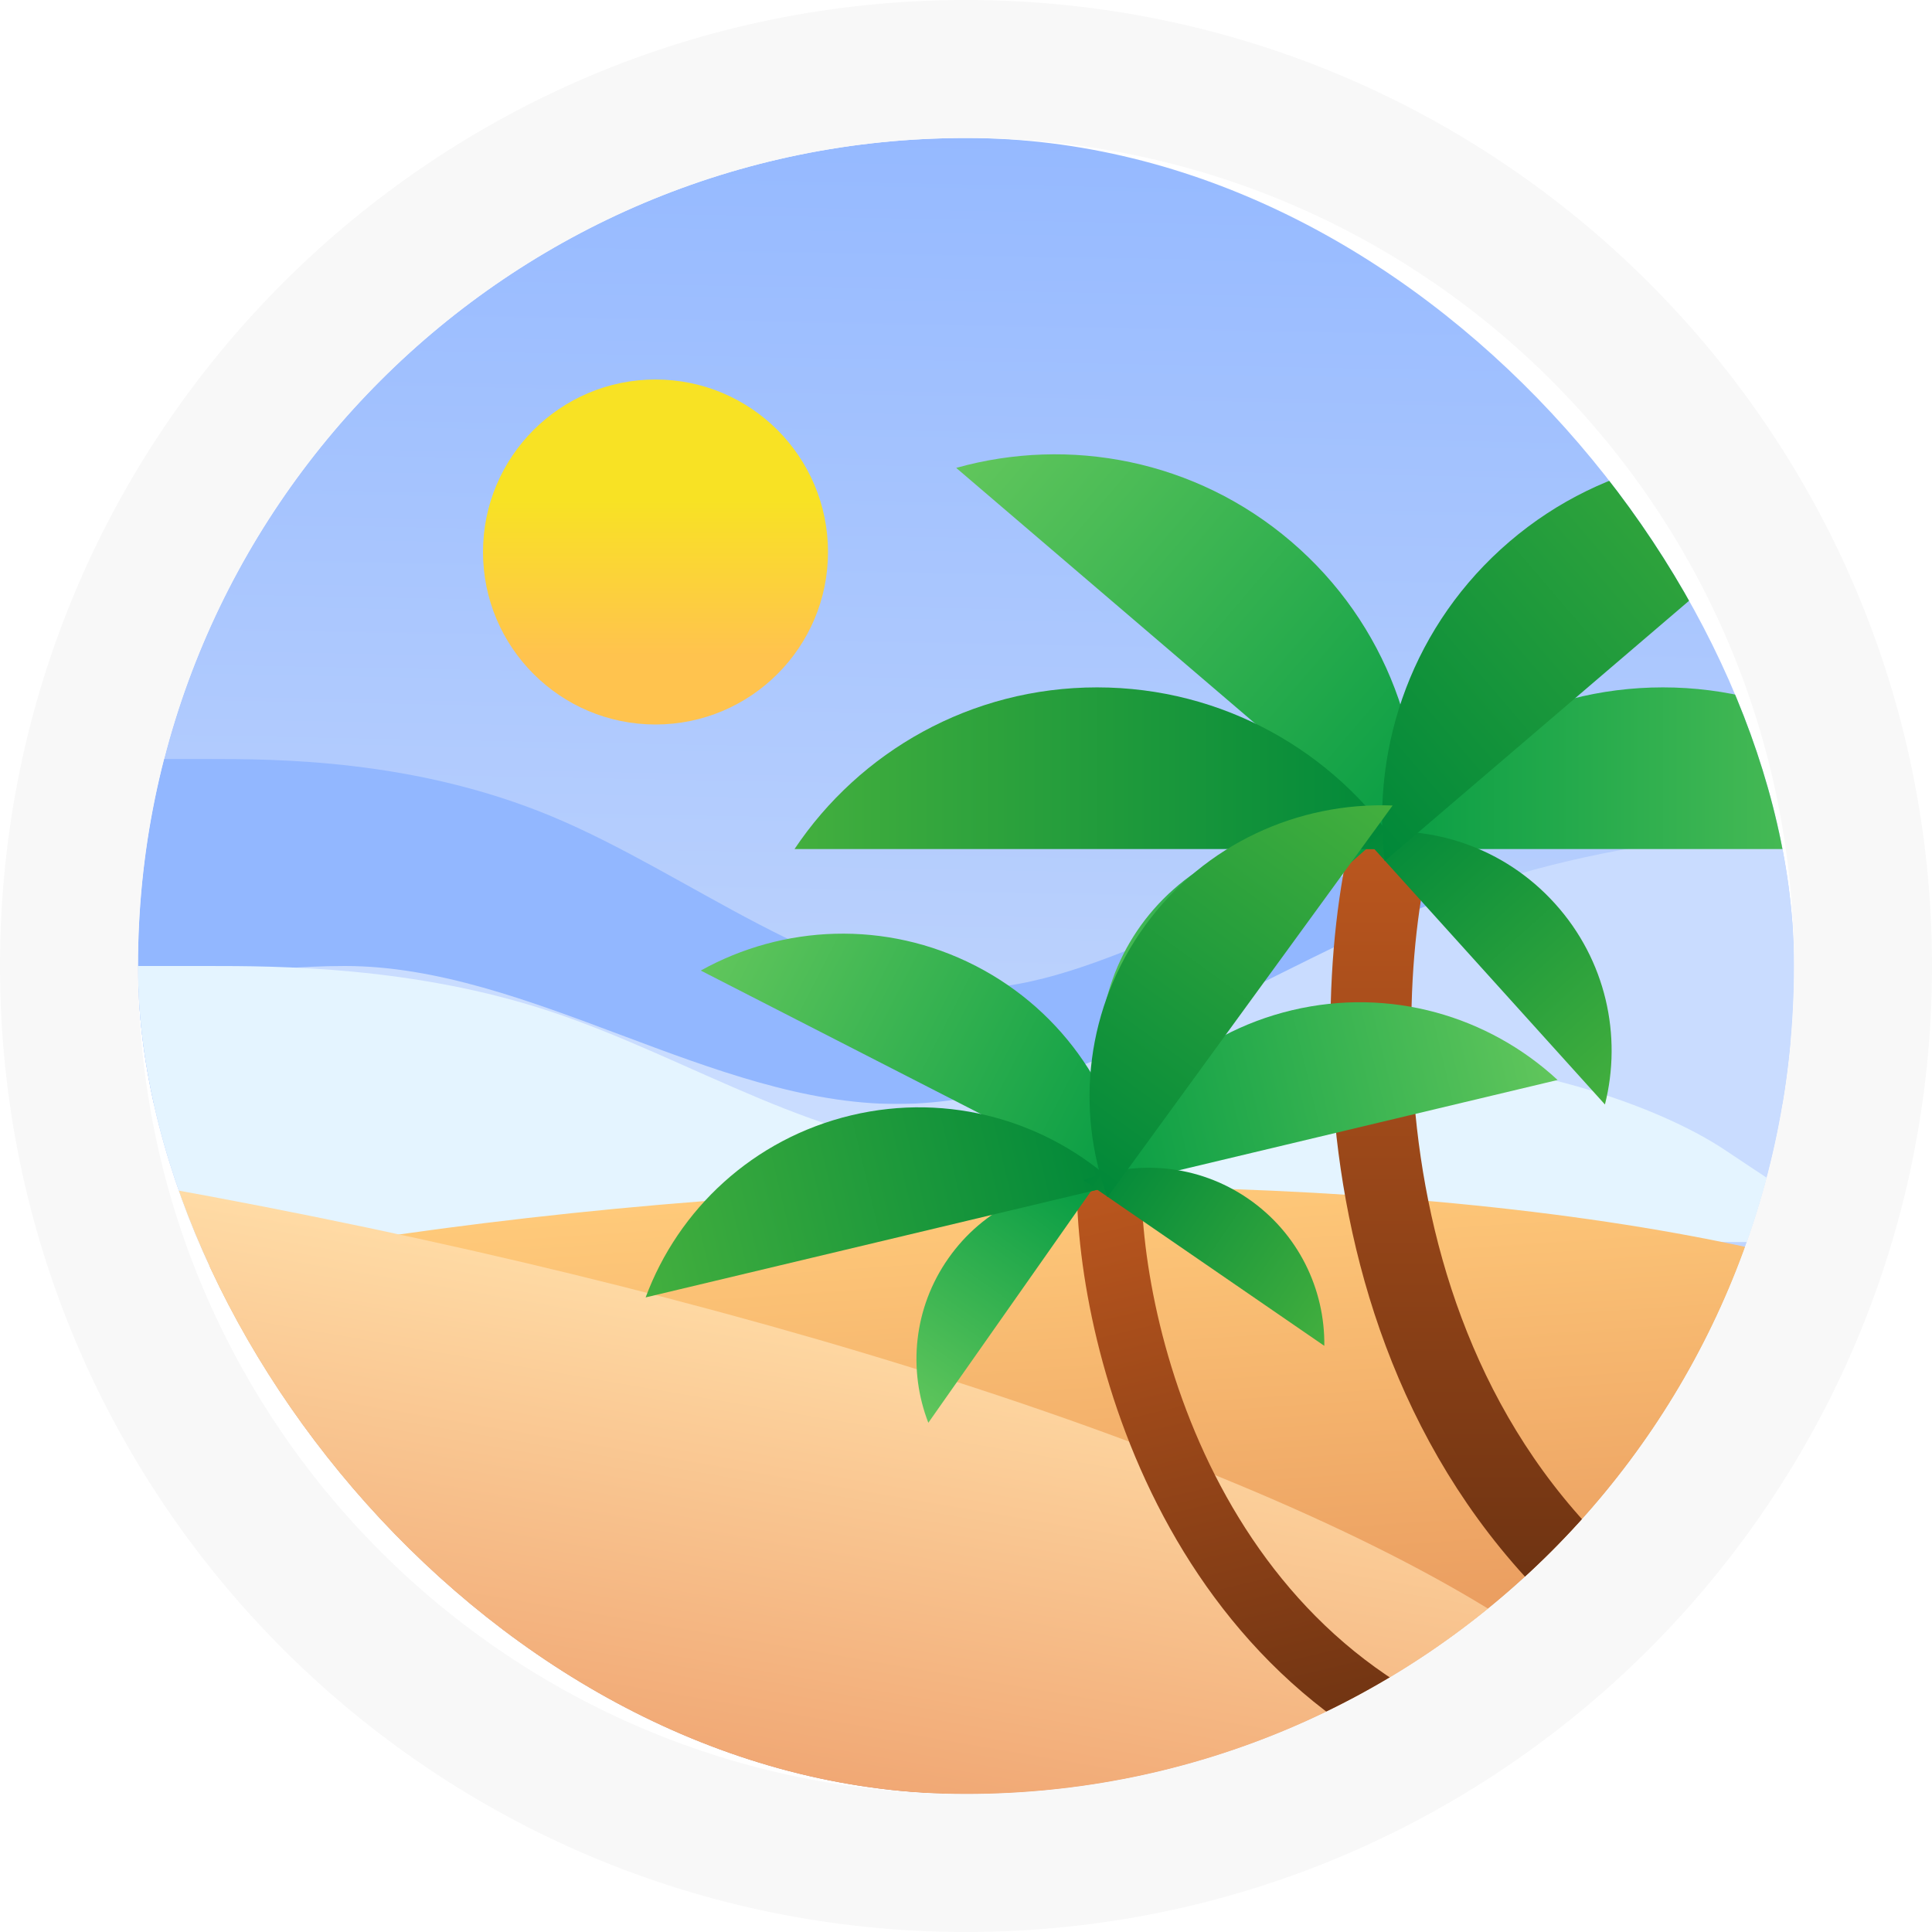 <svg width="28" height="28" viewBox="0 0 28 28" fill="none" xmlns="http://www.w3.org/2000/svg">
<g clip-path="url(#clip0_9229_57942)">
<rect x="2" y="2" width="24" height="24" rx="12" fill="url(#paint0_linear_9229_57942)"/>
<g filter="url(#filter0_di_9229_57942)">
<circle cx="9.5" cy="7.5" r="2.5" fill="url(#paint1_linear_9229_57942)"/>
</g>
<path fill-rule="evenodd" clip-rule="evenodd" d="M2 11H3C4 11 6 11 8 11.833C10 12.667 12 14.333 14 14.333C16 14.333 18 12.667 20 12.667C22 12.667 24 13.5 25 14.333L26 15.167V16H25C24 16 22 16 20 16C18 16 16 16 14 16C12 16 10 16 8 16C6 16 4 16 3 16H2V11Z" fill="#92B7FF"/>
<path fill-rule="evenodd" clip-rule="evenodd" d="M29 12H27.667C26.333 12 23.667 12 21 13C18.333 14 15.667 16 13 16C10.333 16 7.667 14 5 14C2.333 14 -0.333 15 -1.667 16L-3 17V18H-1.667C-0.333 18 2.333 18 5 18C7.667 18 10.333 18 13 18C15.667 18 18.333 18 21 18C23.667 18 26.333 18 27.667 18H29V12Z" fill="#C9DCFF"/>
<path fill-rule="evenodd" clip-rule="evenodd" d="M2 14H3C4 14 6 14 8 14.667C10 15.333 12 16.667 14 16.667C16 16.667 18 15.333 20 15.333C22 15.333 24 16 25 16.667L26 17.333V18H25C24 18 22 18 20 18C18 18 16 18 14 18C12 18 10 18 8 18C6 18 4 18 3 18H2V14Z" fill="#E4F4FF"/>
<ellipse cx="11.22" cy="22.848" rx="19.89" ry="5.5" transform="rotate(-3.922 11.22 22.848)" fill="url(#paint2_linear_9229_57942)"/>
<ellipse cx="0.585" cy="22.485" rx="24" ry="5.5" transform="rotate(9.751 0.585 22.485)" fill="url(#paint3_linear_9229_57942)"/>
<path d="M20.302 11.719C19.52 14.062 19.247 20.74 24.402 24.021" stroke="url(#paint4_linear_9229_57942)" stroke-width="1.172"/>
<path fill-rule="evenodd" clip-rule="evenodd" d="M20.522 12.48C20.722 10.791 20.102 9.038 18.713 7.849C17.324 6.661 15.495 6.322 13.858 6.781L20.522 12.48Z" fill="url(#paint5_linear_9229_57942)"/>
<path fill-rule="evenodd" clip-rule="evenodd" d="M19.716 12.305C20.662 10.892 22.272 9.962 24.1 9.962C25.928 9.962 27.539 10.892 28.484 12.305L19.716 12.305Z" fill="url(#paint6_linear_9229_57942)"/>
<path fill-rule="evenodd" clip-rule="evenodd" d="M19.928 12.192C18.936 11.932 17.836 12.156 17.01 12.887C16.184 13.617 15.829 14.682 15.966 15.698L19.928 12.192Z" fill="url(#paint7_linear_9229_57942)"/>
<path fill-rule="evenodd" clip-rule="evenodd" d="M20.283 12.305C19.337 10.892 17.727 9.962 15.899 9.962C14.071 9.962 12.46 10.892 11.515 12.305L20.283 12.305Z" fill="url(#paint8_linear_9229_57942)"/>
<path fill-rule="evenodd" clip-rule="evenodd" d="M19.716 12.081C20.731 11.933 21.799 12.278 22.537 13.097C23.276 13.915 23.511 15.013 23.26 16.007L19.716 12.081Z" fill="url(#paint9_linear_9229_57942)"/>
<path fill-rule="evenodd" clip-rule="evenodd" d="M20.067 12.48C19.868 10.791 20.487 9.038 21.877 7.849C23.266 6.661 25.094 6.322 26.731 6.781L20.067 12.48Z" fill="url(#paint10_linear_9229_57942)"/>
<path d="M16.092 16.715C15.919 18.685 16.946 23.938 21.571 25.535" stroke="url(#paint11_linear_9229_57942)" stroke-width="0.938"/>
<path fill-rule="evenodd" clip-rule="evenodd" d="M16.405 17.267C16.247 15.915 15.438 14.664 14.136 13.996C12.833 13.329 11.346 13.404 10.156 14.066L16.405 17.267Z" fill="url(#paint12_linear_9229_57942)"/>
<path fill-rule="evenodd" clip-rule="evenodd" d="M15.745 17.28C16.219 16.004 17.301 14.98 18.724 14.641C20.148 14.302 21.575 14.727 22.574 15.652L15.745 17.28Z" fill="url(#paint13_linear_9229_57942)"/>
<path fill-rule="evenodd" clip-rule="evenodd" d="M15.889 17.153C15.067 17.135 14.252 17.513 13.745 18.236C13.237 18.959 13.158 19.854 13.454 20.62L15.889 17.153Z" fill="url(#paint14_linear_9229_57942)"/>
<path fill-rule="evenodd" clip-rule="evenodd" d="M16.187 17.175C15.188 16.25 13.76 15.825 12.337 16.164C10.913 16.504 9.831 17.527 9.357 18.803L16.187 17.175Z" fill="url(#paint15_linear_9229_57942)"/>
<path fill-rule="evenodd" clip-rule="evenodd" d="M15.703 17.105C16.466 16.802 17.362 16.872 18.089 17.372C18.817 17.873 19.203 18.684 19.193 19.505L15.703 17.105Z" fill="url(#paint16_linear_9229_57942)"/>
<path fill-rule="evenodd" clip-rule="evenodd" d="M16.05 17.351C15.581 16.073 15.738 14.592 16.599 13.409C17.461 12.225 18.822 11.621 20.183 11.674L16.05 17.351Z" fill="url(#paint17_linear_9229_57942)"/>
</g>
<path fill-rule="evenodd" clip-rule="evenodd" d="M14 28C6.268 28 0 21.732 0 14C0 6.268 6.268 0 14 0C21.732 0 28 6.268 28 14C28 21.732 21.732 28 14 28ZM14 2C7.373 2 2 7.373 2 14C2 20.627 7.373 26 14 26C20.627 26 26 20.627 26 14C26 7.373 20.627 2 14 2Z" fill="#F8F8F8"/>
<defs>
<filter id="filter0_di_9229_57942" x="5" y="2.5" width="9" height="9" filterUnits="userSpaceOnUse" color-interpolation-filters="sRGB">
<feFlood flood-opacity="0" result="BackgroundImageFix"/>
<feColorMatrix in="SourceAlpha" type="matrix" values="0 0 0 0 0 0 0 0 0 0 0 0 0 0 0 0 0 0 127 0" result="hardAlpha"/>
<feOffset dy="-0.5"/>
<feGaussianBlur stdDeviation="1"/>
<feColorMatrix type="matrix" values="0 0 0 0 0 0 0 0 0 0 0 0 0 0 0 0 0 0 0.12 0"/>
<feBlend mode="normal" in2="BackgroundImageFix" result="effect1_dropShadow_9229_57942"/>
<feBlend mode="normal" in="SourceGraphic" in2="effect1_dropShadow_9229_57942" result="shape"/>
<feColorMatrix in="SourceAlpha" type="matrix" values="0 0 0 0 0 0 0 0 0 0 0 0 0 0 0 0 0 0 127 0" result="hardAlpha"/>
<feOffset dy="1"/>
<feGaussianBlur stdDeviation="0.5"/>
<feComposite in2="hardAlpha" operator="arithmetic" k2="-1" k3="1"/>
<feColorMatrix type="matrix" values="0 0 0 0 1 0 0 0 0 0.991 0 0 0 0 0.762 0 0 0 0.6 0"/>
<feBlend mode="normal" in2="shape" result="effect2_innerShadow_9229_57942"/>
</filter>
<linearGradient id="paint0_linear_9229_57942" x1="18.81" y1="15.825" x2="19.071" y2="2" gradientUnits="userSpaceOnUse">
<stop stop-color="#BFD4FD"/>
<stop offset="1" stop-color="#95B9FF"/>
</linearGradient>
<linearGradient id="paint1_linear_9229_57942" x1="9.5" y1="6.75" x2="9.5" y2="9" gradientUnits="userSpaceOnUse">
<stop stop-color="#F8E224"/>
<stop offset="1" stop-color="#FFC34E"/>
</linearGradient>
<linearGradient id="paint2_linear_9229_57942" x1="11.22" y1="17.348" x2="11.22" y2="28.348" gradientUnits="userSpaceOnUse">
<stop stop-color="#FFCA7A"/>
<stop offset="1" stop-color="#DD8150"/>
</linearGradient>
<linearGradient id="paint3_linear_9229_57942" x1="0.585" y1="16.985" x2="0.585" y2="27.985" gradientUnits="userSpaceOnUse">
<stop stop-color="#FFDBA5"/>
<stop offset="1" stop-color="#E88957"/>
</linearGradient>
<linearGradient id="paint4_linear_9229_57942" x1="21.898" y1="12.305" x2="21.898" y2="24.021" gradientUnits="userSpaceOnUse">
<stop stop-color="#BA561E"/>
<stop offset="1" stop-color="#673011"/>
</linearGradient>
<linearGradient id="paint5_linear_9229_57942" x1="14.619" y1="5.89" x2="21.284" y2="11.589" gradientUnits="userSpaceOnUse">
<stop stop-color="#61C65C"/>
<stop offset="1" stop-color="#049B43"/>
</linearGradient>
<linearGradient id="paint6_linear_9229_57942" x1="28.484" y1="11.133" x2="19.716" y2="11.133" gradientUnits="userSpaceOnUse">
<stop stop-color="#61C65C"/>
<stop offset="1" stop-color="#049B43"/>
</linearGradient>
<linearGradient id="paint7_linear_9229_57942" x1="15.498" y1="15.169" x2="19.459" y2="11.663" gradientUnits="userSpaceOnUse">
<stop stop-color="#61C65C"/>
<stop offset="1" stop-color="#049B43"/>
</linearGradient>
<linearGradient id="paint8_linear_9229_57942" x1="11.515" y1="11.133" x2="20.283" y2="11.133" gradientUnits="userSpaceOnUse">
<stop stop-color="#43AF3E"/>
<stop offset="1" stop-color="#008839"/>
</linearGradient>
<linearGradient id="paint9_linear_9229_57942" x1="23.785" y1="15.534" x2="20.241" y2="11.607" gradientUnits="userSpaceOnUse">
<stop stop-color="#43AF3E"/>
<stop offset="1" stop-color="#008839"/>
</linearGradient>
<linearGradient id="paint10_linear_9229_57942" x1="25.97" y1="5.89" x2="19.306" y2="11.589" gradientUnits="userSpaceOnUse">
<stop stop-color="#43AF3E"/>
<stop offset="1" stop-color="#008839"/>
</linearGradient>
<linearGradient id="paint11_linear_9229_57942" x1="17.444" y1="16.875" x2="19.62" y2="26" gradientUnits="userSpaceOnUse">
<stop stop-color="#BA561E"/>
<stop offset="1" stop-color="#673011"/>
</linearGradient>
<linearGradient id="paint12_linear_9229_57942" x1="10.583" y1="13.231" x2="16.832" y2="16.432" gradientUnits="userSpaceOnUse">
<stop stop-color="#61C65C"/>
<stop offset="1" stop-color="#049B43"/>
</linearGradient>
<linearGradient id="paint13_linear_9229_57942" x1="22.357" y1="14.739" x2="15.527" y2="16.368" gradientUnits="userSpaceOnUse">
<stop stop-color="#61C65C"/>
<stop offset="1" stop-color="#049B43"/>
</linearGradient>
<linearGradient id="paint14_linear_9229_57942" x1="12.991" y1="20.294" x2="15.425" y2="16.828" gradientUnits="userSpaceOnUse">
<stop stop-color="#61C65C"/>
<stop offset="1" stop-color="#049B43"/>
</linearGradient>
<linearGradient id="paint15_linear_9229_57942" x1="9.139" y1="17.891" x2="15.969" y2="16.262" gradientUnits="userSpaceOnUse">
<stop stop-color="#43AF3E"/>
<stop offset="1" stop-color="#008839"/>
</linearGradient>
<linearGradient id="paint16_linear_9229_57942" x1="19.514" y1="19.039" x2="16.023" y2="16.639" gradientUnits="userSpaceOnUse">
<stop stop-color="#43AF3E"/>
<stop offset="1" stop-color="#008839"/>
</linearGradient>
<linearGradient id="paint17_linear_9229_57942" x1="19.424" y1="11.122" x2="15.292" y2="16.799" gradientUnits="userSpaceOnUse">
<stop stop-color="#43AF3E"/>
<stop offset="1" stop-color="#008839"/>
</linearGradient>
<clipPath id="clip0_9229_57942">
<rect x="2" y="2" width="24" height="24" rx="12" fill="white"/>
</clipPath>
</defs>
</svg>
